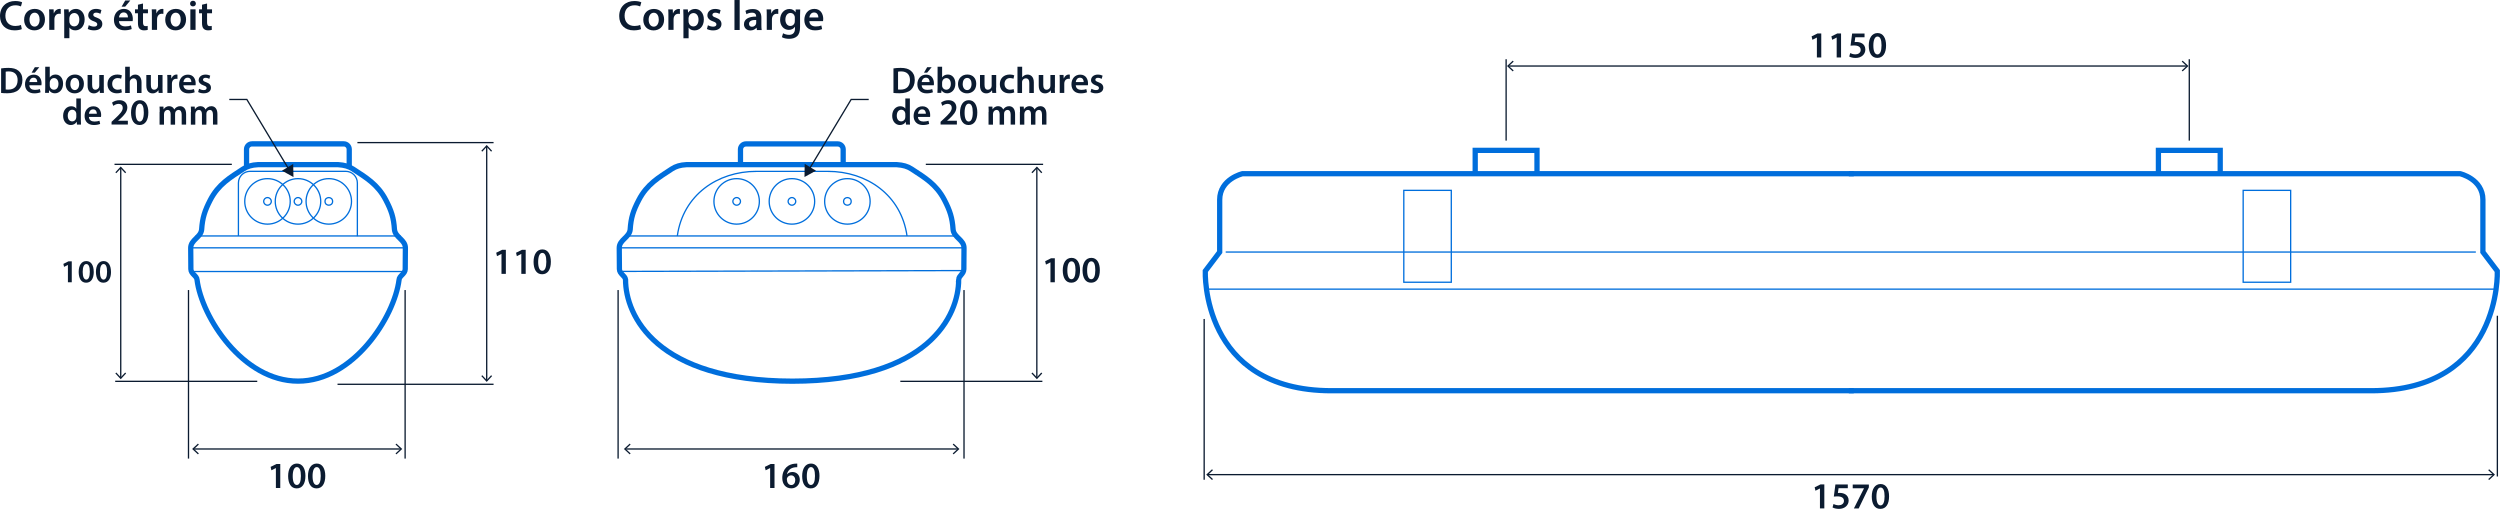 <?xml version="1.0" encoding="UTF-8"?><svg id="ARTWORK" xmlns="http://www.w3.org/2000/svg" width="167.13mm" height="34.61mm" viewBox="0 0 473.75 98.1"><defs><style>.cls-1,.cls-2,.cls-3,.cls-4,.cls-5,.cls-6{stroke:#006edc;}.cls-1,.cls-2,.cls-3,.cls-4,.cls-5,.cls-6,.cls-7,.cls-8,.cls-9{fill:none;}.cls-1,.cls-2,.cls-4,.cls-8,.cls-9{stroke-miterlimit:3.86;}.cls-1,.cls-2,.cls-6,.cls-7,.cls-8,.cls-9{stroke-width:.25px;}.cls-2,.cls-3,.cls-4{fill-rule:evenodd;}.cls-10{fill:#0b1b30;}.cls-3,.cls-5,.cls-6{stroke-miterlimit:10;}.cls-11{fill:#0b1b30;}.cls-7,.cls-9{stroke:#0b1b30;}.cls-8{stroke:#0b1b30;}</style></defs><path class="cls-10" d="M95.02,48.12h-.01l-.83.42-.15-.65,1.11-.55h.72v4.55h-.83v-3.77Z"/><path class="cls-10" d="M98.78,48.12h-.01l-.83.42-.15-.65,1.11-.55h.72v4.55h-.83v-3.77Z"/><path class="cls-10" d="M104.39,49.59c0,1.46-.57,2.38-1.66,2.38s-1.61-.95-1.62-2.34c0-1.41.6-2.37,1.67-2.37s1.61.98,1.61,2.33ZM101.98,49.63c0,1.11.3,1.68.78,1.68.5,0,.77-.62.77-1.71s-.25-1.68-.77-1.68c-.46,0-.78.57-.78,1.71Z"/><path class="cls-10" d="M52.27,88.7h-.01l-.83.42-.15-.65,1.11-.55h.72v4.55h-.83v-3.77Z"/><path class="cls-10" d="M57.88,90.17c0,1.46-.57,2.38-1.66,2.38s-1.61-.95-1.62-2.34c0-1.41.6-2.37,1.67-2.37s1.61.98,1.61,2.33ZM55.47,90.22c0,1.11.3,1.68.78,1.68.5,0,.77-.62.77-1.71s-.25-1.68-.77-1.68c-.46,0-.78.57-.78,1.71Z"/><path class="cls-10" d="M61.64,90.17c0,1.46-.57,2.38-1.66,2.38s-1.61-.95-1.62-2.34c0-1.41.6-2.37,1.67-2.37s1.61.98,1.61,2.33ZM59.23,90.22c0,1.11.3,1.68.78,1.68.5,0,.77-.62.77-1.71s-.25-1.68-.77-1.68c-.46,0-.78.57-.78,1.71Z"/><polyline class="cls-7" points="92.23 72.1 92.23 59.88 92.23 39.96 92.23 27.74"/><polygon class="cls-10" points="93.25 71.27 93.07 71.1 92.23 72.01 91.39 71.1 91.21 71.27 92.23 72.37 93.25 71.27"/><polygon class="cls-10" points="93.25 28.57 93.07 28.74 92.23 27.83 91.39 28.74 91.21 28.57 92.23 27.47 93.25 28.57"/><line class="cls-9" x1="93.53" y1="27.02" x2="67.73" y2="27.02"/><line class="cls-9" x1="93.53" y1="72.82" x2="63.96" y2="72.82"/><path class="cls-10" d="M12.88,50.2h-.01l-.73.37-.13-.57.96-.48h.63v3.97h-.73v-3.29Z"/><path class="cls-10" d="M17.77,51.49c0,1.28-.5,2.08-1.45,2.08s-1.4-.83-1.41-2.04c0-1.23.52-2.06,1.45-2.06s1.4.85,1.4,2.03ZM15.67,51.52c0,.96.26,1.46.68,1.46.44,0,.67-.54.67-1.49s-.22-1.46-.67-1.46c-.4,0-.68.49-.68,1.49Z"/><path class="cls-10" d="M21.04,51.49c0,1.28-.5,2.08-1.45,2.08s-1.4-.83-1.41-2.04c0-1.23.52-2.06,1.45-2.06s1.4.85,1.4,2.03ZM18.94,51.52c0,.96.26,1.46.68,1.46.44,0,.67-.54.67-1.49s-.22-1.46-.67-1.46c-.4,0-.68.49-.68,1.49Z"/><polyline class="cls-7" points="22.88 71.59 22.88 60.65 22.88 42.76 22.88 31.82"/><polygon class="cls-10" points="23.9 70.76 23.72 70.59 22.88 71.49 22.04 70.59 21.86 70.76 22.88 71.86 23.9 70.76"/><polygon class="cls-10" points="23.9 32.65 23.72 32.82 22.88 31.92 22.04 32.82 21.86 32.65 22.88 31.55 23.9 32.65"/><line class="cls-9" x1="43.93" y1="31.14" x2="21.7" y2="31.14"/><line class="cls-9" x1="48.75" y1="72.26" x2="21.83" y2="72.26"/><path class="cls-10" d="M199.05,49.72h-.01l-.83.42-.15-.65,1.11-.55h.72v4.55h-.83v-3.77Z"/><path class="cls-10" d="M204.67,51.19c0,1.46-.57,2.38-1.66,2.38s-1.61-.95-1.62-2.34c0-1.41.6-2.37,1.67-2.37s1.61.98,1.61,2.33ZM202.26,51.23c0,1.11.3,1.68.78,1.68.5,0,.77-.62.77-1.71s-.25-1.68-.77-1.68c-.46,0-.78.57-.78,1.71Z"/><path class="cls-10" d="M208.42,51.19c0,1.46-.57,2.38-1.66,2.38s-1.61-.95-1.62-2.34c0-1.41.6-2.37,1.67-2.37s1.61.98,1.61,2.33ZM206.01,51.23c0,1.11.3,1.68.78,1.68.5,0,.77-.62.77-1.71s-.25-1.68-.77-1.68c-.46,0-.78.57-.78,1.71Z"/><polyline class="cls-7" points="196.48 71.59 196.48 60.65 196.48 42.76 196.48 31.82"/><polygon class="cls-10" points="197.51 70.76 197.32 70.59 196.49 71.49 195.65 70.59 195.46 70.76 196.49 71.86 197.51 70.76"/><polygon class="cls-10" points="197.51 32.65 197.32 32.82 196.49 31.92 195.65 32.82 195.46 32.65 196.49 31.55 197.51 32.65"/><line class="cls-9" x1="175.44" y1="31.14" x2="197.67" y2="31.14"/><line class="cls-9" x1="170.61" y1="72.26" x2="197.53" y2="72.26"/><polyline class="cls-7" points="36.68 85.08 43.34 85.08 69.29 85.08 75.95 85.08"/><polygon class="cls-10" points="37.51 86.1 37.68 85.92 36.78 85.08 37.68 84.24 37.51 84.06 36.41 85.08 37.51 86.1"/><polygon class="cls-10" points="75.12 86.1 74.95 85.92 75.86 85.08 74.95 84.24 75.12 84.06 76.22 85.08 75.12 86.1"/><line class="cls-9" x1="76.77" y1="86.9" x2="76.77" y2="54.96"/><line class="cls-9" x1="35.72" y1="86.9" x2="35.72" y2="54.96"/><path class="cls-10" d="M145.93,88.7h-.01l-.83.42-.15-.65,1.11-.55h.72v4.55h-.83v-3.77Z"/><path class="cls-10" d="M151.1,88.53c-.13,0-.27,0-.44.02-.95.11-1.41.7-1.53,1.33h.02c.22-.26.57-.44,1.02-.44.78,0,1.39.56,1.39,1.48,0,.87-.64,1.62-1.6,1.62-1.11,0-1.72-.84-1.72-1.96,0-.88.31-1.59.79-2.05.42-.39.97-.62,1.62-.67.19-.02.33-.02.43-.01v.67ZM150.7,90.98c0-.52-.29-.9-.79-.9-.32,0-.61.2-.74.47-.04.07-.06.15-.06.27.01.6.3,1.09.85,1.09.45,0,.74-.39.74-.93Z"/><path class="cls-10" d="M155.29,90.17c0,1.46-.57,2.38-1.66,2.38s-1.61-.95-1.62-2.34c0-1.41.6-2.37,1.67-2.37s1.61.98,1.61,2.33ZM152.89,90.22c0,1.11.3,1.68.78,1.68.5,0,.77-.62.77-1.71s-.25-1.68-.77-1.68c-.46,0-.78.57-.78,1.71Z"/><polyline class="cls-7" points="118.5 85.08 129.29 85.08 170.74 85.08 181.54 85.08"/><polygon class="cls-10" points="119.33 86.1 119.5 85.92 118.59 85.08 119.5 84.24 119.33 84.06 118.23 85.08 119.33 86.1"/><polygon class="cls-10" points="180.71 86.1 180.54 85.92 181.44 85.08 180.54 84.24 180.71 84.06 181.81 85.08 180.71 86.1"/><line class="cls-9" x1="182.68" y1="86.9" x2="182.68" y2="54.96"/><line class="cls-9" x1="117.13" y1="86.9" x2="117.13" y2="54.96"/><path class="cls-3" d="M181.67,52.97c0,6.83-5.68,19.23-31.51,19.26-25.83-.03-31.62-12.43-31.62-19.26-.1-.76-1.14-1.05-1.16-1.98l-.03-4.01c0-1.55,1.91-1.97,2.07-3.48.14-2.26.6-3.62,1.63-5.59,1.56-3.02,3.8-4.28,6.24-5.89.79-.51,1.62-.76,2.78-.82h39.89c1.17.08,2,.31,2.78.82,2.45,1.61,4.68,2.87,6.24,5.89,1.02,1.98,1.48,3.33,1.63,5.59.16,1.51,2.06,1.92,2.07,3.48l-.03,4.01c-.02.94-.91,1.19-.98,1.98Z"/><line class="cls-1" x1="118.82" y1="44.71" x2="181.35" y2="44.71"/><line class="cls-1" x1="117.34" y1="46.96" x2="182.68" y2="46.96"/><line class="cls-1" x1="117.47" y1="51.43" x2="182.65" y2="51.27"/><path class="cls-2" d="M145.76,38.16c0-2.38,1.93-4.31,4.31-4.31s4.31,1.93,4.31,4.31-1.93,4.31-4.31,4.31-4.31-1.93-4.31-4.31Z"/><path class="cls-2" d="M149.35,38.16c0-.4.32-.72.72-.72s.72.32.72.72-.32.72-.72.72-.72-.32-.72-.72Z"/><path class="cls-2" d="M135.29,38.16c0-2.38,1.93-4.31,4.31-4.31s4.3,1.93,4.3,4.31-1.93,4.31-4.3,4.31-4.31-1.93-4.31-4.31Z"/><path class="cls-2" d="M138.88,38.16c0-.4.32-.72.72-.72s.72.32.72.72-.32.72-.72.72-.72-.32-.72-.72Z"/><path class="cls-2" d="M156.27,38.16c0-2.38,1.93-4.31,4.31-4.31s4.31,1.93,4.31,4.31-1.93,4.31-4.31,4.31-4.31-1.93-4.31-4.31Z"/><circle class="cls-1" cx="160.58" cy="38.16" r=".72"/><path class="cls-4" d="M140.32,31.51v-3.2c0-.58.47-1.04,1.04-1.04h17.38c.58,0,1.04.47,1.04,1.04v3.2"/><path class="cls-2" d="M128.35,44.71c1.09-7.75,7.61-12.24,14.99-12.24h13.55c7.38,0,13.9,4.49,14.99,12.24"/><path class="cls-3" d="M56.48,72.22c10.47,0,18.25-12.13,19.14-19.19.05-.81,1.15-1.09,1.17-2.04l.03-4.01c0-1.55-1.91-1.97-2.07-3.48-.14-2.26-.6-3.62-1.63-5.59-1.56-3.02-3.8-4.28-6.24-5.89-.79-.51-1.62-.74-2.78-.82h-15.24c-1.16.06-2,.31-2.78.82-2.45,1.61-4.68,2.87-6.24,5.89-1.02,1.98-1.48,3.33-1.63,5.59-.16,1.51-2.06,1.92-2.07,3.48l.03,4.01c.02.95,1.12,1.23,1.17,2.04.88,7.07,8.68,19.2,19.15,19.19Z"/><line class="cls-1" x1="37.07" y1="44.71" x2="75.91" y2="44.71"/><line class="cls-1" x1="35.84" y1="46.96" x2="77.22" y2="46.96"/><line class="cls-1" x1="36.26" y1="51.45" x2="76.68" y2="51.45"/><path class="cls-2" d="M45.18,44.71v-10.03c0-1.23.99-2.22,2.22-2.22h18.1c1.23,0,2.22.99,2.22,2.22v10.08"/><path class="cls-2" d="M52.16,38.16c0-2.38,1.93-4.31,4.31-4.31s4.31,1.93,4.31,4.31-1.93,4.31-4.31,4.31-4.31-1.93-4.31-4.31Z"/><path class="cls-2" d="M55.75,38.16c0-.4.32-.72.72-.72s.72.32.72.72-.32.72-.72.72-.72-.32-.72-.72Z"/><path class="cls-2" d="M46.38,38.16c0-2.38,1.93-4.31,4.31-4.31s4.31,1.93,4.31,4.31-1.93,4.31-4.31,4.31-4.31-1.93-4.31-4.31Z"/><path class="cls-2" d="M49.97,38.16c0-.4.32-.72.72-.72s.72.32.72.72-.32.72-.72.72-.72-.32-.72-.72Z"/><path class="cls-2" d="M58,38.16c0-2.38,1.93-4.31,4.31-4.31s4.3,1.93,4.3,4.31-1.93,4.31-4.3,4.31-4.31-1.93-4.31-4.31Z"/><circle class="cls-1" cx="62.31" cy="38.16" r=".72"/><path class="cls-4" d="M46.72,31.67v-3.37c0-.58.47-1.04,1.04-1.04h17.38c.58,0,1.04.47,1.04,1.04v3.35"/><polyline class="cls-9" points="54.69 32.01 46.78 18.85 43.45 18.85"/><polygon class="cls-10" points="55.56 31.06 55.61 33.55 53.43 32.34 55.56 31.06"/><polyline class="cls-9" points="153.38 32.01 161.29 18.85 164.62 18.85"/><polygon class="cls-10" points="154.63 32.34 152.45 33.54 152.49 31.05 154.63 32.34"/><path class="cls-5" d="M351.29,32.91h-115.83s-4.33,1-4.33,4.95v9.9l-2.73,3.6s-.91,22.68,23.93,22.68h98.96"/><path class="cls-5" d="M350.35,32.91h115.83s4.33,1,4.33,4.95v9.9l2.73,3.6s.91,22.68-23.93,22.68h-98.96"/><line class="cls-6" x1="469.17" y1="47.76" x2="232.27" y2="47.76"/><line class="cls-6" x1="473.25" y1="54.79" x2="228.19" y2="54.79"/><rect class="cls-6" x="425.08" y="36.07" width="9" height="17.41"/><rect class="cls-6" x="266.02" y="36.07" width="9" height="17.41"/><polyline class="cls-5" points="420.73 32.91 420.73 28.49 409.02 28.49 409.02 32.91"/><polyline class="cls-5" points="291.26 32.91 291.26 28.49 279.55 28.49 279.55 32.91"/><path class="cls-10" d="M344.87,92.57h-.01l-.83.42-.15-.65,1.11-.55h.72v4.55h-.83v-3.77Z"/><path class="cls-10" d="M350.16,92.51h-1.75l-.13.91c.1-.01.2-.02.33-.02.4,0,.8.09,1.11.29.34.22.6.6.6,1.16,0,.87-.72,1.58-1.84,1.58-.53,0-.97-.13-1.21-.27l.17-.65c.2.1.59.24,1,.24.5,0,.99-.29.99-.83s-.38-.86-1.3-.86c-.25,0-.44.01-.62.04l.3-2.3h2.35v.71Z"/><path class="cls-10" d="M354.15,91.8v.55l-1.93,4h-.91l1.92-3.82h0s-2.14-.01-2.14-.01v-.71h3.06Z"/><path class="cls-10" d="M357.98,94.05c0,1.46-.57,2.38-1.66,2.38s-1.61-.95-1.62-2.34c0-1.41.6-2.37,1.67-2.37s1.61.98,1.61,2.33ZM355.58,94.09c0,1.11.3,1.68.78,1.68.5,0,.77-.62.77-1.71s-.25-1.68-.77-1.68c-.46,0-.78.57-.78,1.71Z"/><line class="cls-9" x1="472.52" y1="89.94" x2="228.85" y2="89.94"/><polygon class="cls-10" points="471.69 88.92 471.52 89.1 472.42 89.94 471.52 90.78 471.69 90.96 472.79 89.94 471.69 88.92"/><polygon class="cls-10" points="229.68 88.92 229.85 89.1 228.95 89.94 229.85 90.78 229.68 90.96 228.58 89.94 229.68 88.92"/><line class="cls-9" x1="473.25" y1="59.83" x2="473.25" y2="90.29"/><line class="cls-9" x1="228.19" y1="60.44" x2="228.19" y2="90.91"/><path class="cls-11" d="M344.29,7.12h-.01l-.83.42-.15-.65,1.11-.55h.72v4.55h-.83v-3.77Z"/><path class="cls-11" d="M348.04,7.12h-.01l-.83.42-.15-.65,1.11-.55h.72v4.55h-.83v-3.77Z"/><path class="cls-11" d="M353.33,7.06h-1.75l-.13.91c.11-.01.2-.02.33-.02.4,0,.8.09,1.11.29.34.22.59.6.59,1.16,0,.87-.72,1.58-1.84,1.58-.53,0-.97-.13-1.21-.27l.18-.65c.2.1.59.24,1,.24.5,0,.99-.29.99-.83s-.39-.86-1.3-.86c-.25,0-.44.01-.62.04l.3-2.3h2.35v.71Z"/><path class="cls-11" d="M357.41,8.59c0,1.46-.57,2.38-1.66,2.38s-1.61-.95-1.62-2.34c0-1.41.6-2.37,1.67-2.37s1.61.98,1.61,2.33ZM355,8.63c0,1.11.3,1.68.78,1.68.5,0,.77-.62.77-1.71s-.25-1.68-.77-1.68c-.46,0-.78.57-.78,1.71Z"/><line class="cls-8" x1="414.44" y1="12.51" x2="285.84" y2="12.51"/><polygon class="cls-11" points="413.61 11.49 413.44 11.67 414.34 12.51 413.44 13.35 413.61 13.53 414.71 12.51 413.61 11.49"/><polygon class="cls-11" points="286.67 11.49 286.84 11.67 285.93 12.51 286.84 13.35 286.67 13.53 285.57 12.51 286.67 11.49"/><line class="cls-8" x1="414.87" y1="26.64" x2="414.87" y2="11.22"/><line class="cls-8" x1="285.41" y1="26.64" x2="285.41" y2="11.22"/><path class="cls-10" d="M4.14,5.51c-.23.12-.74.24-1.39.24-1.71,0-2.75-1.07-2.75-2.71C0,1.26,1.23.19,2.88.19c.65,0,1.11.14,1.31.24l-.22.78c-.26-.11-.61-.21-1.06-.21-1.1,0-1.89.69-1.89,1.98,0,1.18.7,1.94,1.88,1.94.4,0,.82-.08,1.07-.2l.16.78h0Z"/><path class="cls-10" d="M8.52,3.68c0,1.43-1.01,2.07-2,2.07-1.1,0-1.95-.76-1.95-2.01s.84-2.06,2.02-2.06,1.93.82,1.93,2ZM5.59,3.72c0,.75.37,1.32.97,1.32.56,0,.95-.55.95-1.34,0-.61-.27-1.3-.94-1.3s-.98.67-.98,1.32Z"/><path class="cls-10" d="M9.33,3.03c0-.53,0-.9-.03-1.26h.86l.03.74h.03c.19-.55.65-.83,1.06-.83.1,0,.15,0,.23.02v.93c-.08-.02-.17-.03-.29-.03-.47,0-.79.3-.88.74-.02.09-.03.19-.03.3v2.02h-.98v-2.64h0Z"/><path class="cls-10" d="M12.17,3.07c0-.51-.02-.93-.03-1.3h.86l.05.6h.02c.29-.44.74-.69,1.33-.69.9,0,1.64.77,1.64,1.98,0,1.41-.89,2.09-1.77,2.09-.49,0-.9-.21-1.1-.52h-.02v2.01h-.98V3.06h0ZM13.15,4.04c0,.1,0,.18.03.27.1.4.45.69.86.69.62,0,.99-.52.99-1.29,0-.69-.34-1.25-.97-1.25-.41,0-.78.3-.88.73-.02.08-.04.17-.04.25v.6h.01Z"/><path class="cls-10" d="M16.81,4.76c.22.14.65.28,1,.28.43,0,.62-.18.62-.43s-.16-.4-.64-.57c-.76-.26-1.08-.68-1.07-1.14,0-.69.57-1.22,1.47-1.22.43,0,.81.11,1.03.23l-.19.7c-.17-.1-.48-.22-.82-.22s-.54.17-.54.41.18.37.68.54c.7.26,1.03.62,1.04,1.19,0,.7-.55,1.22-1.58,1.22-.47,0-.9-.11-1.18-.27l.19-.71h-.01Z"/><path class="cls-10" d="M22.54,3.99c.02.7.58,1.01,1.2,1.01.46,0,.78-.06,1.08-.18l.14.68c-.34.14-.8.24-1.36.24-1.26,0-2.01-.78-2.01-1.97,0-1.08.66-2.09,1.9-2.09s1.68,1.04,1.68,1.9c0,.18-.02.33-.03.42h-2.61.01ZM24.25,3.3c0-.36-.15-.95-.81-.95-.61,0-.86.55-.9.95h1.71ZM24.7.08l-.98,1.18h-.68l.7-1.18h.97-.01Z"/><path class="cls-10" d="M27.1.66v1.11h.94v.74h-.94v1.72c0,.47.13.72.5.72.17,0,.3-.02.38-.05l.02.75c-.14.06-.4.1-.71.1-.36,0-.66-.12-.85-.32-.21-.22-.3-.58-.3-1.09v-1.83h-.56v-.74h.56v-.88s.96-.23.96-.23Z"/><path class="cls-10" d="M28.78,3.03c0-.53,0-.9-.03-1.26h.86l.03.74h.03c.19-.55.65-.83,1.06-.83.1,0,.15,0,.23.02v.93c-.08-.02-.17-.03-.29-.03-.47,0-.79.3-.88.74-.02.09-.03.19-.03.3v2.02h-.98v-2.64h0Z"/><path class="cls-10" d="M35.26,3.68c0,1.43-1.01,2.07-2,2.07-1.1,0-1.95-.76-1.95-2.01s.84-2.06,2.02-2.06,1.93.82,1.93,2ZM32.33,3.72c0,.75.37,1.32.97,1.32.56,0,.95-.55.95-1.34,0-.61-.27-1.3-.94-1.3s-.98.67-.98,1.32Z"/><path class="cls-10" d="M37.12.68c0,.3-.22.53-.56.53s-.54-.23-.54-.53.22-.54.55-.54.54.23.55.54ZM36.07,5.66V1.77h.99v3.89h-.99Z"/><path class="cls-10" d="M39.24.66v1.11h.94v.74h-.94v1.72c0,.47.13.72.5.72.17,0,.3-.02.38-.05l.02.75c-.14.06-.4.1-.71.1-.36,0-.66-.12-.85-.32-.21-.22-.3-.58-.3-1.09v-1.83h-.56v-.74h.56v-.88s.96-.23.96-.23Z"/><path class="cls-10" d="M121.48,5.51c-.23.12-.74.24-1.39.24-1.71,0-2.75-1.07-2.75-2.71,0-1.78,1.23-2.85,2.88-2.85.65,0,1.11.14,1.31.24l-.22.78c-.26-.11-.61-.21-1.06-.21-1.1,0-1.89.69-1.89,1.98,0,1.18.7,1.94,1.88,1.94.4,0,.82-.08,1.07-.2l.16.78h.01Z"/><path class="cls-10" d="M125.85,3.69c0,1.43-1.01,2.07-2,2.07-1.1,0-1.95-.76-1.95-2.01s.84-2.06,2.02-2.06,1.93.82,1.93,2ZM122.92,3.73c0,.75.37,1.32.97,1.32.56,0,.95-.55.95-1.34,0-.61-.27-1.3-.94-1.3s-.98.67-.98,1.32Z"/><path class="cls-10" d="M126.66,3.04c0-.53,0-.9-.03-1.26h.86l.03.74h.03c.19-.55.65-.83,1.06-.83.1,0,.15,0,.23.02v.93c-.08-.02-.17-.03-.29-.03-.47,0-.79.3-.88.74-.02.09-.03.19-.03.3v2.01h-.98v-2.64.02Z"/><path class="cls-10" d="M129.51,3.08c0-.51-.02-.93-.03-1.3h.86l.05.6h.02c.29-.44.74-.69,1.33-.69.9,0,1.64.77,1.64,1.98,0,1.41-.89,2.09-1.77,2.09-.49,0-.9-.21-1.1-.52h-.02v2.01h-.98V3.07h0ZM130.49,4.05c0,.1,0,.18.03.27.1.4.45.69.86.69.62,0,.99-.52.99-1.29,0-.69-.34-1.25-.97-1.25-.41,0-.78.3-.88.73-.02.08-.04.17-.04.25v.6h0Z"/><path class="cls-10" d="M134.14,4.77c.22.14.65.28,1,.28.43,0,.62-.18.62-.43s-.16-.4-.64-.57c-.76-.26-1.08-.68-1.07-1.14,0-.69.57-1.22,1.47-1.22.43,0,.81.11,1.03.23l-.19.7c-.17-.1-.48-.22-.82-.22s-.54.17-.54.41.18.37.68.54c.7.26,1.03.62,1.04,1.19,0,.7-.55,1.22-1.58,1.22-.47,0-.9-.11-1.18-.27l.19-.71h0Z"/><path class="cls-10" d="M139.18,0h.99v5.68h-.99V0Z"/><path class="cls-10" d="M143.43,5.68l-.06-.43h-.02c-.24.3-.65.52-1.15.52-.78,0-1.22-.57-1.22-1.16,0-.98.87-1.48,2.31-1.47v-.06c0-.26-.1-.68-.79-.68-.38,0-.78.12-1.05.29l-.19-.64c.29-.18.79-.34,1.41-.34,1.25,0,1.61.79,1.61,1.64v1.41c0,.35.02.7.06.94h-.89l-.02-.02ZM143.3,3.78c-.7-.02-1.36.14-1.36.73,0,.38.25.56.56.56.39,0,.68-.26.77-.54.02-.07.03-.15.03-.22v-.54h0Z"/><path class="cls-10" d="M145.3,3.04c0-.53,0-.9-.03-1.26h.86l.03.74h.03c.19-.55.65-.83,1.06-.83.1,0,.15,0,.23.02v.93c-.08-.02-.17-.03-.29-.03-.47,0-.79.3-.88.74-.02.09-.03.19-.03.3v2.01h-.98v-2.64.02Z"/><path class="cls-10" d="M151.64,1.78c-.02.26-.03.58-.03,1.12v2.21c0,.82-.17,1.4-.58,1.77-.41.36-.97.47-1.5.47-.5,0-1.02-.1-1.36-.31l.22-.74c.25.14.66.3,1.14.3.64,0,1.12-.34,1.12-1.18v-.34h-.02c-.22.34-.62.58-1.14.58-.97,0-1.66-.8-1.66-1.9,0-1.28.83-2.06,1.77-2.06.59,0,.94.29,1.13.61h.02l.04-.52h.86,0ZM150.62,3.34c0-.09,0-.18-.03-.26-.1-.36-.38-.63-.8-.63-.55,0-.96.48-.96,1.27,0,.66.34,1.2.95,1.2.37,0,.69-.24.8-.59.02-.1.04-.24.04-.35v-.63h0Z"/><path class="cls-10" d="M153.37,4c.02.7.58,1.01,1.2,1.01.46,0,.78-.06,1.08-.18l.14.68c-.34.14-.8.24-1.36.24-1.26,0-2.01-.78-2.01-1.97,0-1.08.66-2.1,1.9-2.1s1.68,1.04,1.68,1.9c0,.18-.02.33-.03.42h-2.61.01ZM155.08,3.31c0-.36-.15-.95-.81-.95-.61,0-.86.55-.9.95h1.71,0Z"/><path class="cls-10" d="M.21,12.96c.38-.06.86-.1,1.37-.1.88,0,1.49.18,1.93.55.46.37.74.93.74,1.74s-.29,1.47-.74,1.88c-.47.43-1.22.64-2.14.64-.5,0-.88-.03-1.16-.06v-4.64h0ZM1.07,16.96c.12.02.3.02.48.02,1.12,0,1.79-.61,1.79-1.81,0-1.04-.6-1.64-1.67-1.64-.27,0-.47.02-.59.05v3.38h-.01Z"/><path class="cls-10" d="M5.56,16.15c.02.62.5.88,1.05.88.4,0,.69-.06.95-.15l.13.6c-.29.12-.7.21-1.19.21-1.11,0-1.76-.68-1.76-1.72,0-.95.57-1.83,1.67-1.83s1.47.91,1.47,1.66c0,.16-.01.29-.03.36h-2.29ZM7.06,15.55c0-.32-.13-.83-.71-.83-.53,0-.76.48-.79.83h1.5ZM7.45,12.73l-.86,1.04h-.6l.61-1.04h.85Z"/><path class="cls-10" d="M8.54,17.61c.01-.23.03-.61.03-.96v-4.01h.86v2.03h.01c.21-.33.58-.55,1.09-.55.83,0,1.43.69,1.42,1.73,0,1.23-.78,1.83-1.55,1.83-.44,0-.83-.17-1.08-.59h-.01l-.04.51h-.74.01ZM9.43,16.2c0,.07,0,.14.02.2.09.34.39.6.76.6.54,0,.87-.43.87-1.12,0-.6-.29-1.09-.86-1.09-.35,0-.67.25-.76.63-.01.06-.03.14-.03.22v.55h0Z"/><path class="cls-10" d="M15.9,15.88c0,1.25-.88,1.81-1.75,1.81-.97,0-1.71-.67-1.71-1.76s.74-1.81,1.77-1.81,1.69.71,1.69,1.75h0ZM13.33,15.91c0,.66.32,1.16.85,1.16.49,0,.83-.48.83-1.17,0-.53-.24-1.14-.83-1.14s-.85.59-.85,1.16h0Z"/><path class="cls-10" d="M19.66,16.59c0,.41.01.74.03,1.02h-.76l-.04-.52h-.01c-.15.25-.48.6-1.09.6s-1.19-.37-1.19-1.48v-2h.86v1.86c0,.57.18.93.64.93.34,0,.57-.25.66-.46.03-.08.05-.17.05-.27v-2.06h.86v2.39h0Z"/><path class="cls-10" d="M23.1,17.51c-.18.08-.54.17-.97.17-1.06,0-1.76-.68-1.76-1.74s.7-1.82,1.9-1.82c.32,0,.64.07.83.16l-.15.64c-.14-.06-.34-.13-.65-.13-.66,0-1.05.48-1.04,1.11,0,.7.46,1.1,1.04,1.1.3,0,.51-.06.68-.13,0,0,.12.64.12.64Z"/><path class="cls-10" d="M23.73,12.64h.87v2.03h.01c.1-.16.25-.29.43-.39.17-.1.37-.15.59-.15.58,0,1.19.39,1.19,1.48v2.01h-.86v-1.91c0-.5-.18-.87-.66-.87-.34,0-.57.22-.67.48-.03.07-.04.16-.04.26v2.04h-.87v-4.97h.01Z"/><path class="cls-10" d="M30.79,16.59c0,.41.01.74.03,1.02h-.76l-.04-.52h-.01c-.15.25-.48.6-1.09.6s-1.19-.37-1.19-1.48v-2h.86v1.86c0,.57.18.93.64.93.34,0,.57-.25.66-.46.03-.08.05-.17.05-.27v-2.06h.86v2.39h0Z"/><path class="cls-10" d="M31.72,15.3c0-.46,0-.79-.03-1.1h.75l.03.65h.03c.17-.48.57-.73.93-.73.08,0,.13,0,.2.02v.81c-.07-.01-.15-.03-.25-.03-.41,0-.69.27-.77.65,0,.08-.03.17-.03.27v1.77h-.86s0-2.31,0-2.31Z"/><path class="cls-10" d="M34.76,16.15c.02.62.5.88,1.05.88.4,0,.69-.06.95-.15l.13.6c-.29.12-.7.21-1.19.21-1.11,0-1.76-.68-1.76-1.72,0-.95.57-1.83,1.67-1.83s1.47.91,1.47,1.66c0,.16,0,.29-.03.36h-2.29ZM36.26,15.55c0-.32-.13-.83-.71-.83-.53,0-.76.48-.79.83h1.5Z"/><path class="cls-10" d="M37.72,16.82c.2.12.57.25.88.25.38,0,.55-.15.55-.38s-.14-.35-.56-.5c-.67-.23-.95-.6-.94-.99,0-.6.5-1.07,1.29-1.07.38,0,.71.1.9.2l-.17.61c-.15-.08-.42-.2-.72-.2s-.48.15-.48.36.16.32.6.48c.62.22.9.54.91,1.04,0,.62-.48,1.06-1.39,1.06-.41,0-.78-.1-1.04-.24l.17-.62Z"/><path class="cls-10" d="M15.32,18.64v4.01c0,.35.01.73.03.96h-.77l-.04-.54h-.01c-.2.38-.62.62-1.11.62-.81,0-1.46-.69-1.46-1.74,0-1.14.71-1.82,1.53-1.82.47,0,.81.2.96.45h.01v-1.93h.86ZM14.46,21.62c0-.07,0-.15-.02-.22-.08-.34-.35-.61-.74-.61-.55,0-.86.49-.86,1.13s.31,1.08.85,1.08c.35,0,.66-.24.74-.61.02-.08.03-.16.03-.25v-.51h0Z"/><path class="cls-10" d="M16.85,22.15c.02.62.5.88,1.05.88.4,0,.69-.06.95-.15l.13.6c-.29.12-.7.21-1.19.21-1.11,0-1.76-.68-1.76-1.72,0-.95.57-1.83,1.67-1.83s1.47.91,1.47,1.66c0,.16-.01.29-.03.36h-2.29ZM18.35,21.55c0-.32-.13-.83-.71-.83-.53,0-.76.48-.79.83h1.5Z"/><path class="cls-10" d="M21.14,23.61v-.53l.54-.5c1.07-.99,1.58-1.54,1.58-2.14,0-.41-.22-.76-.81-.76-.4,0-.74.2-.97.38l-.25-.61c.33-.27.83-.47,1.4-.47,1.01,0,1.5.64,1.5,1.38,0,.8-.57,1.44-1.37,2.18l-.4.34h1.87v.72h-3.09Z"/><path class="cls-10" d="M28.11,21.31c0,1.46-.57,2.38-1.66,2.38s-1.61-.95-1.62-2.34c0-1.41.6-2.37,1.67-2.37s1.61.98,1.61,2.33ZM25.7,21.35c0,1.11.3,1.68.78,1.68s.77-.62.77-1.71-.25-1.68-.77-1.68c-.46,0-.78.57-.78,1.71Z"/><path class="cls-10" d="M30.26,21.22c0-.39,0-.72-.03-1.02h.74l.03.5h.02c.17-.27.48-.58,1.05-.58.45,0,.8.25.95.63h0c.12-.19.26-.33.42-.43.19-.13.41-.2.69-.2.57,0,1.14.39,1.14,1.48v2.01h-.84v-1.88c0-.57-.2-.9-.61-.9-.29,0-.51.21-.6.46-.02.08-.04.19-.04.29v2.04h-.84v-1.98c0-.48-.19-.81-.59-.81-.32,0-.54.25-.62.49-.03.08-.05.18-.05.28v2.02h-.84v-2.4h.01Z"/><path class="cls-10" d="M36.19,21.22c0-.39,0-.72-.03-1.02h.74l.03.5h.02c.17-.27.48-.58,1.05-.58.45,0,.8.25.95.63h0c.12-.19.26-.33.42-.43.19-.13.41-.2.69-.2.57,0,1.14.39,1.14,1.48v2.01h-.84v-1.88c0-.57-.2-.9-.61-.9-.29,0-.51.21-.6.46-.02.08-.04.19-.04.29v2.04h-.84v-1.98c0-.48-.19-.81-.59-.81-.32,0-.54.25-.62.49-.03.08-.05.18-.05.28v2.02h-.84v-2.4h.01Z"/><path class="cls-10" d="M169.31,12.96c.38-.06.86-.1,1.37-.1.88,0,1.49.18,1.93.55.46.37.74.93.74,1.74s-.29,1.47-.74,1.88c-.47.43-1.22.64-2.14.64-.5,0-.88-.03-1.16-.06v-4.64h0ZM170.17,16.96c.12.02.3.02.48.02,1.12,0,1.79-.61,1.79-1.81,0-1.04-.6-1.64-1.67-1.64-.27,0-.47.02-.59.05v3.38h0Z"/><path class="cls-10" d="M174.66,16.15c.02.62.5.88,1.05.88.4,0,.69-.06.95-.15l.13.6c-.29.12-.7.21-1.19.21-1.11,0-1.76-.68-1.76-1.72,0-.95.57-1.83,1.67-1.83s1.47.91,1.47,1.66c0,.16,0,.29-.03.36h-2.29ZM176.16,15.55c0-.32-.13-.83-.71-.83-.53,0-.76.48-.79.83h1.5ZM176.55,12.73l-.86,1.04h-.6l.61-1.04h.85Z"/><path class="cls-10" d="M177.64,17.61c0-.23.03-.61.03-.96v-4.01h.86v2.03h0c.21-.33.58-.55,1.09-.55.83,0,1.43.69,1.42,1.73,0,1.23-.78,1.83-1.55,1.83-.44,0-.83-.17-1.08-.59h0l-.04.51h-.74.01ZM178.53,16.2c0,.07,0,.14.02.2.09.34.39.6.76.6.54,0,.87-.43.87-1.12,0-.6-.29-1.09-.86-1.09-.35,0-.67.25-.76.63,0,.06-.03.14-.03.22v.55h0Z"/><path class="cls-10" d="M185,15.88c0,1.25-.88,1.81-1.75,1.81-.97,0-1.71-.67-1.71-1.76s.74-1.81,1.77-1.81,1.69.71,1.69,1.75h0ZM182.43,15.91c0,.66.32,1.16.85,1.16.49,0,.83-.48.83-1.17,0-.53-.24-1.14-.83-1.14s-.85.59-.85,1.16h0Z"/><path class="cls-10" d="M188.76,16.59c0,.41,0,.74.03,1.02h-.76l-.04-.52h0c-.15.25-.48.6-1.09.6s-1.19-.37-1.19-1.48v-2h.86v1.86c0,.57.18.93.64.93.34,0,.57-.25.66-.46.03-.08.05-.17.05-.27v-2.06h.86v2.39h-.01Z"/><path class="cls-10" d="M192.2,17.51c-.18.08-.54.17-.97.17-1.06,0-1.76-.68-1.76-1.74s.7-1.82,1.9-1.82c.32,0,.64.07.83.16l-.15.64c-.14-.06-.34-.13-.65-.13-.66,0-1.05.48-1.04,1.11,0,.7.46,1.1,1.04,1.1.3,0,.51-.06.68-.13,0,0,.12.64.12.64Z"/><path class="cls-10" d="M192.83,12.64h.87v2.03h0c.1-.16.25-.29.43-.39.17-.1.37-.15.59-.15.58,0,1.19.39,1.19,1.48v2.01h-.86v-1.91c0-.5-.18-.87-.66-.87-.34,0-.57.22-.67.48-.03.07-.04.16-.04.26v2.04h-.87v-4.97h.01Z"/><path class="cls-10" d="M199.89,16.59c0,.41,0,.74.03,1.02h-.76l-.04-.52h0c-.15.25-.48.6-1.09.6s-1.19-.37-1.19-1.48v-2h.86v1.86c0,.57.18.93.64.93.34,0,.57-.25.66-.46.03-.08.05-.17.05-.27v-2.06h.86v2.39h-.01Z"/><path class="cls-10" d="M200.82,15.3c0-.46,0-.79-.03-1.1h.75l.03.65h.03c.17-.48.57-.73.93-.73.08,0,.13,0,.2.02v.81c-.07-.01-.15-.03-.25-.03-.41,0-.69.27-.77.65,0,.08-.03.17-.03.27v1.77h-.86v-2.31h0Z"/><path class="cls-10" d="M203.86,16.15c.02.62.5.88,1.05.88.4,0,.69-.06.95-.15l.13.6c-.29.12-.7.21-1.19.21-1.11,0-1.76-.68-1.76-1.72,0-.95.57-1.83,1.67-1.83s1.47.91,1.47,1.66c0,.16,0,.29-.03.36h-2.29ZM205.36,15.55c0-.32-.13-.83-.71-.83-.53,0-.76.48-.79.83h1.5Z"/><path class="cls-10" d="M206.82,16.82c.2.12.57.25.88.25.38,0,.55-.15.55-.38s-.14-.35-.56-.5c-.67-.23-.95-.6-.94-.99,0-.6.5-1.07,1.29-1.07.38,0,.71.1.9.2l-.17.61c-.15-.08-.42-.2-.72-.2s-.48.15-.48.36.16.32.6.48c.62.22.9.54.91,1.04,0,.62-.48,1.06-1.39,1.06-.41,0-.78-.1-1.04-.24l.17-.62h0Z"/><path class="cls-10" d="M172.42,18.64v4.01c0,.35,0,.73.03.96h-.77l-.04-.54h0c-.2.38-.62.62-1.11.62-.81,0-1.46-.69-1.46-1.74,0-1.14.71-1.82,1.53-1.82.47,0,.81.2.96.45h0v-1.93h.86ZM171.56,21.62c0-.07,0-.15-.02-.22-.08-.34-.35-.61-.74-.61-.55,0-.86.49-.86,1.13s.31,1.08.85,1.08c.35,0,.66-.24.74-.61.02-.08.03-.16.03-.25v-.51h0Z"/><path class="cls-10" d="M173.95,22.15c.02.62.5.88,1.05.88.4,0,.69-.06.95-.15l.13.6c-.29.12-.7.21-1.19.21-1.11,0-1.76-.68-1.76-1.72,0-.95.57-1.83,1.67-1.83s1.47.91,1.47,1.66c0,.16,0,.29-.03.36h-2.29ZM175.45,21.55c0-.32-.13-.83-.71-.83-.53,0-.76.48-.79.83h1.5Z"/><path class="cls-10" d="M178.24,23.61v-.53l.54-.5c1.07-.99,1.58-1.54,1.58-2.14,0-.41-.22-.76-.81-.76-.4,0-.74.2-.97.38l-.25-.61c.33-.27.83-.47,1.4-.47,1.01,0,1.5.64,1.5,1.38,0,.8-.57,1.44-1.37,2.18l-.4.34h1.87v.72h-3.09Z"/><path class="cls-10" d="M185.2,21.31c0,1.46-.57,2.38-1.66,2.38s-1.61-.95-1.62-2.34c0-1.41.6-2.37,1.67-2.37s1.61.98,1.61,2.33ZM182.79,21.35c0,1.11.3,1.68.78,1.68s.77-.62.77-1.71-.25-1.68-.77-1.68c-.46,0-.78.57-.78,1.71Z"/><path class="cls-10" d="M187.35,21.22c0-.39,0-.72-.03-1.02h.74l.03.5h.02c.17-.27.48-.58,1.05-.58.45,0,.8.25.95.63h0c.12-.19.26-.33.42-.43.19-.13.41-.2.69-.2.57,0,1.14.39,1.14,1.48v2.01h-.84v-1.88c0-.57-.2-.9-.61-.9-.29,0-.51.21-.6.46-.02.08-.04.19-.04.29v2.04h-.84v-1.98c0-.48-.19-.81-.59-.81-.32,0-.54.25-.62.49-.03.08-.05.18-.05.28v2.02h-.84v-2.4h0Z"/><path class="cls-10" d="M193.29,21.22c0-.39,0-.72-.03-1.02h.74l.03.5h.02c.17-.27.48-.58,1.05-.58.45,0,.8.25.95.63h0c.12-.19.26-.33.42-.43.19-.13.41-.2.69-.2.57,0,1.14.39,1.14,1.48v2.01h-.84v-1.88c0-.57-.2-.9-.61-.9-.29,0-.51.21-.6.46-.02.08-.04.19-.04.29v2.04h-.84v-1.98c0-.48-.19-.81-.59-.81-.32,0-.54.25-.62.49-.03.08-.05.18-.05.28v2.02h-.84v-2.4h0Z"/></svg>